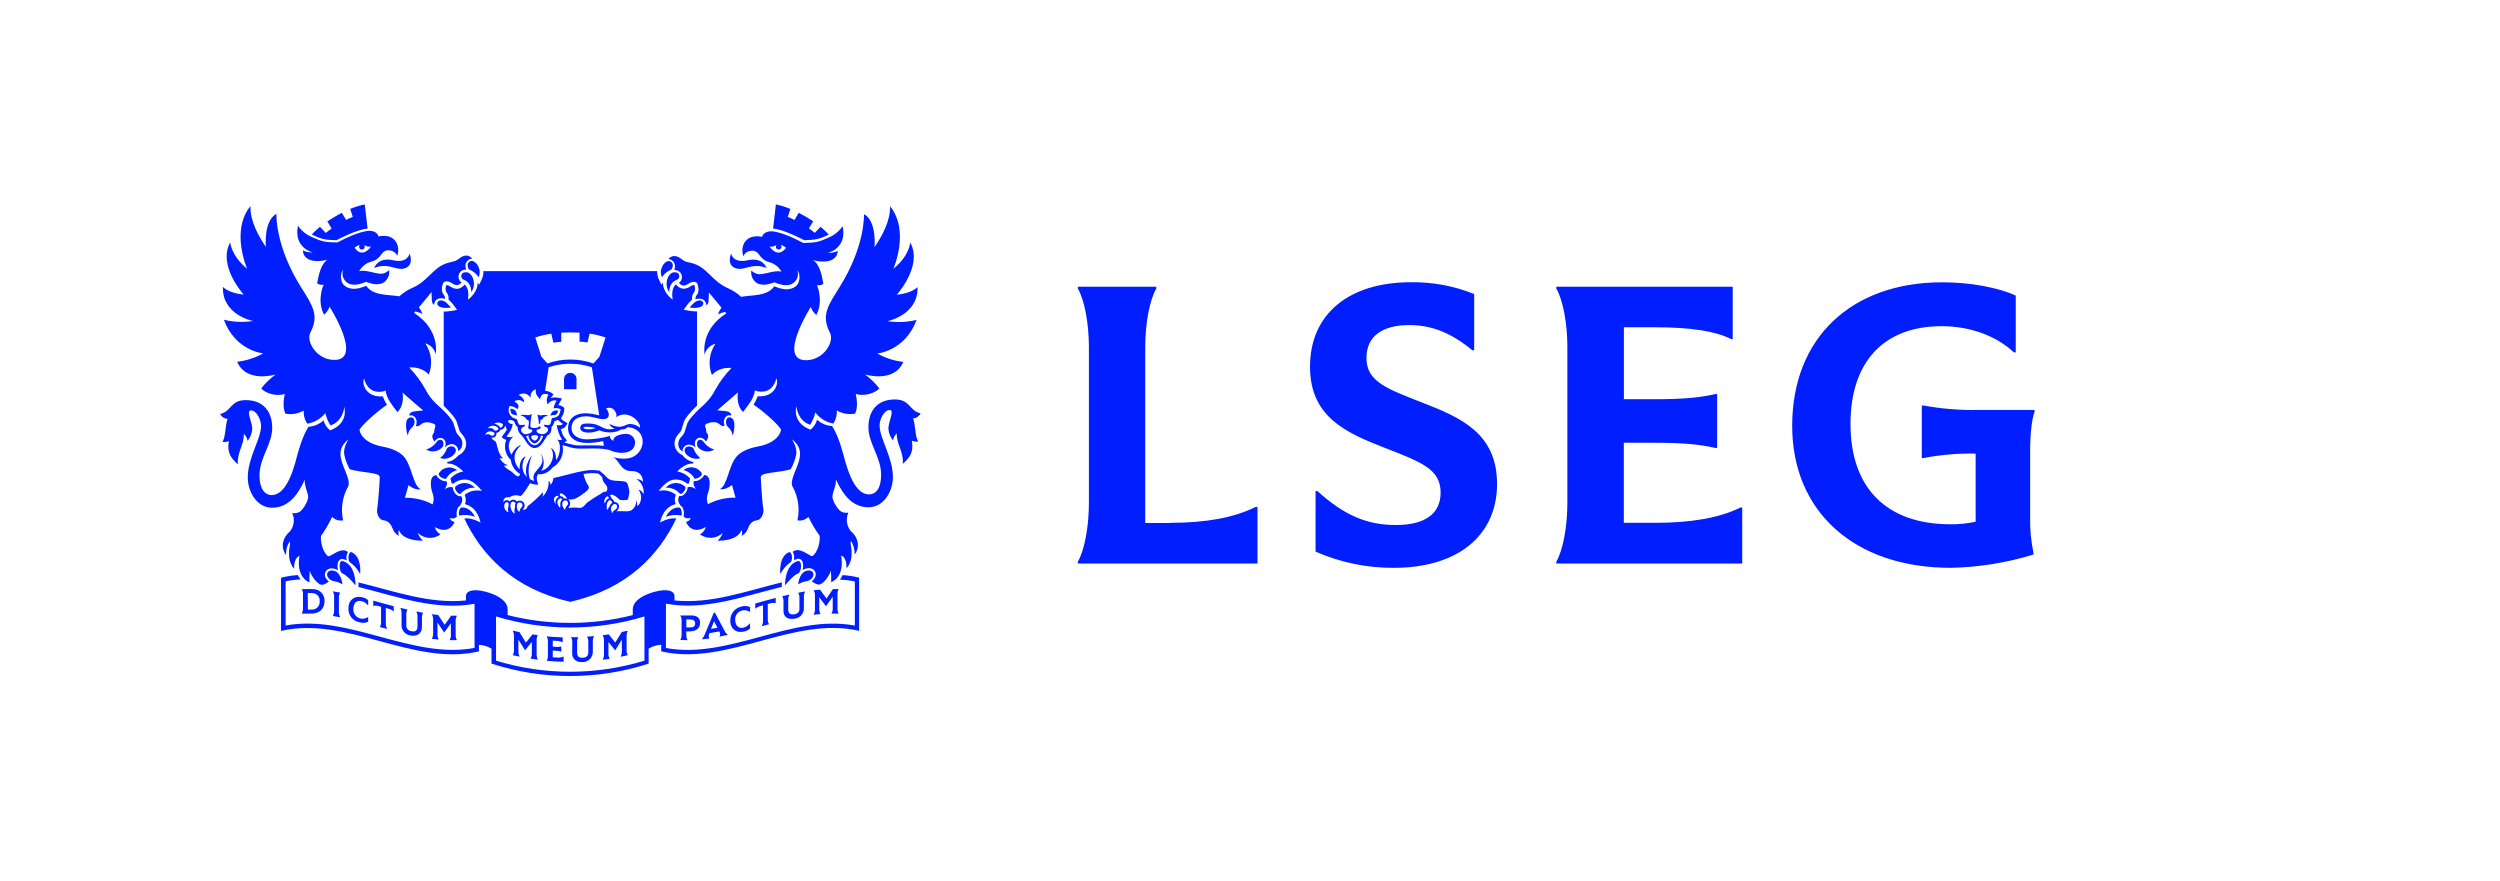 <svg xmlns="http://www.w3.org/2000/svg" width="159" height="56" viewBox="0 0 159 56" fill="none"><g clip-path="url(#clip0_1694_6)"><path d="M129.117 28.7V32.853C129.098 33.625 129.169 34.396 129.327 35.152V35.269C127.623 35.792 125.854 36.077 124.072 36.114C117.949 36.114 113.983 32.552 113.983 27.081C113.983 21.496 117.737 17.954 123.532 17.954C125.292 17.954 127.076 18.282 128.202 18.798V22.412H128.084C126.959 21.356 125.292 20.745 123.486 20.745C119.826 20.745 117.691 22.998 117.691 26.964C117.691 31.059 120.006 33.344 124.049 33.344C124.587 33.35 125.125 33.295 125.651 33.181V28.849C124.542 28.826 123.432 28.92 122.343 29.131H122.225V25.79H122.343C123.495 26.003 124.665 26.098 125.837 26.071H129.398V26.189C129.22 26.659 129.117 27.621 129.117 28.7ZM105.27 33.252H103.275V28.16H105.27C107.147 28.16 108.155 28.278 109.093 28.488H109.211V25.063H109.097C108.158 25.273 107.15 25.391 105.273 25.391H103.279V20.816H105.32C107.478 20.816 109.097 21.051 110.106 21.568H110.201V18.236H98.982V18.353C99.404 19.08 99.685 20.558 99.685 22.082V31.984C99.685 33.51 99.404 34.988 98.982 35.724V35.841H110.806V32.279H110.689C109.351 32.945 107.522 33.252 105.27 33.252ZM90.451 25.603C88.175 24.713 86.907 24.266 86.907 22.764C86.907 21.402 87.894 20.675 89.629 20.675C91.084 20.675 92.328 21.192 93.641 22.278H93.758V18.699C92.483 18.188 91.12 17.933 89.746 17.949C85.759 17.949 83.317 19.99 83.317 23.322C83.317 26.513 85.593 27.521 88.081 28.486C90.357 29.377 91.623 29.824 91.623 31.325C91.623 32.687 90.615 33.391 88.784 33.391C86.907 33.391 85.476 32.757 83.787 31.232H83.67V35.082C85.237 35.771 86.932 36.123 88.644 36.115C92.702 36.115 95.213 34.074 95.213 30.773C95.206 27.573 92.937 26.565 90.451 25.603ZM74.44 33.261H72.837V22.082C72.837 20.558 73.118 19.08 73.54 18.353V18.236H68.551V18.353C68.973 19.08 69.254 20.558 69.254 22.082V31.984C69.254 33.51 68.973 34.988 68.551 35.724V35.841H79.977V32.242H79.859C78.498 32.922 76.686 33.252 74.44 33.252V33.261ZM19.2 39V39.025H19.763C20.286 39.041 20.642 38.742 20.642 38.227C20.648 38.127 20.632 38.027 20.596 37.934C20.56 37.84 20.506 37.755 20.435 37.684C20.365 37.612 20.281 37.556 20.188 37.519C20.094 37.482 19.995 37.465 19.895 37.469C19.663 37.469 19.432 37.456 19.2 37.469V37.494C19.253 37.586 19.277 37.691 19.27 37.796V38.687C19.276 38.796 19.252 38.904 19.2 39ZM19.574 37.713C19.675 37.713 19.777 37.713 19.878 37.722C19.943 37.724 20.006 37.739 20.064 37.766C20.122 37.794 20.174 37.833 20.216 37.881C20.258 37.929 20.29 37.986 20.31 38.047C20.33 38.108 20.337 38.172 20.331 38.236C20.337 38.308 20.328 38.38 20.304 38.448C20.279 38.516 20.24 38.578 20.189 38.629C20.138 38.68 20.076 38.719 20.009 38.743C19.941 38.768 19.868 38.777 19.797 38.77H19.583L19.574 37.713ZM21.624 37.713V37.688C21.476 37.659 21.328 37.633 21.18 37.609V37.634C21.231 37.732 21.255 37.841 21.25 37.951V38.842C21.257 38.944 21.233 39.047 21.18 39.136V39.178C21.328 39.202 21.476 39.228 21.624 39.257V39.232C21.574 39.133 21.55 39.023 21.554 38.913V38.014C21.547 37.909 21.571 37.805 21.624 37.715V37.713ZM23.027 38.238C23.174 38.283 23.303 38.374 23.396 38.496H23.417V38.176C23.324 38.09 23.211 38.029 23.088 37.998C22.568 37.848 22.16 38.158 22.16 38.681C22.147 38.886 22.209 39.089 22.333 39.252C22.457 39.416 22.636 39.529 22.837 39.572C23.027 39.635 23.233 39.626 23.417 39.545V39.251H23.398C23.323 39.299 23.24 39.331 23.153 39.344C23.066 39.358 22.977 39.353 22.892 39.33C22.765 39.291 22.655 39.212 22.579 39.103C22.503 38.995 22.466 38.864 22.473 38.731C22.473 38.341 22.699 38.145 23.027 38.24V38.238ZM24.667 38.703C24.799 38.732 24.921 38.793 25.023 38.881H25.041V38.559C24.608 38.446 24.174 38.325 23.739 38.202V38.525L23.761 38.537C23.879 38.507 24.003 38.515 24.117 38.559L24.235 38.591V39.568C24.242 39.669 24.218 39.769 24.165 39.855V39.88L24.608 39.999V39.974C24.56 39.873 24.536 39.762 24.539 39.65V38.673L24.667 38.703ZM25.914 38.792V38.767C25.765 38.734 25.618 38.698 25.47 38.66V38.685C25.52 38.785 25.544 38.896 25.54 39.007V39.734C25.529 39.893 25.578 40.05 25.677 40.174C25.776 40.299 25.917 40.383 26.074 40.409C26.526 40.51 26.836 40.284 26.836 39.875V39.287C26.83 39.185 26.854 39.083 26.906 38.995V38.97C26.766 38.945 26.625 38.918 26.484 38.89V38.915C26.533 39.014 26.557 39.123 26.553 39.233V39.852C26.553 40.101 26.416 40.208 26.14 40.14C26.049 40.126 25.967 40.077 25.912 40.004C25.856 39.931 25.831 39.84 25.841 39.748V39.079C25.835 38.979 25.859 38.88 25.91 38.794L25.914 38.792ZM27.47 40.603V40.626C27.611 40.645 27.752 40.661 27.892 40.674V40.649C27.842 40.553 27.819 40.446 27.823 40.338V39.593C27.962 39.803 28.101 40.01 28.24 40.215C28.241 40.217 28.242 40.218 28.244 40.219C28.246 40.22 28.248 40.221 28.25 40.221C28.252 40.221 28.255 40.22 28.256 40.219C28.258 40.218 28.26 40.217 28.261 40.215C28.4 40.028 28.537 39.837 28.676 39.643V40.384C28.682 40.49 28.658 40.597 28.606 40.69V40.713H29.05V40.69C29 40.597 28.976 40.492 28.98 40.386V39.486C28.976 39.379 29 39.273 29.05 39.178V39.155C28.929 39.155 28.808 39.155 28.694 39.155C28.557 39.353 28.419 39.545 28.28 39.736C28.143 39.532 28.006 39.323 27.869 39.111C27.737 39.098 27.607 39.084 27.477 39.066V39.091C27.527 39.189 27.551 39.297 27.547 39.406V40.297C27.552 40.404 27.526 40.511 27.47 40.603ZM43.918 40.152C44.306 40.14 44.524 39.932 44.524 39.609C44.524 39.287 44.31 39.13 43.92 39.143C43.706 39.143 43.492 39.143 43.277 39.143V39.168C43.329 39.263 43.353 39.37 43.348 39.477V40.377C43.354 40.483 43.329 40.587 43.277 40.68V40.703C43.424 40.71 43.572 40.713 43.72 40.713V40.688C43.67 40.595 43.646 40.489 43.651 40.382V40.163L43.918 40.152ZM43.651 39.399H43.909C44.102 39.399 44.212 39.485 44.212 39.652C44.212 39.819 44.116 39.898 43.932 39.903C43.838 39.903 43.745 39.903 43.651 39.903V39.399ZM45.765 40.489C45.934 40.457 46.101 40.421 46.271 40.384V40.359C46.179 40.279 46.106 40.18 46.055 40.069C45.861 39.704 45.667 39.337 45.473 38.965L45.393 38.979C45.215 39.413 45.036 39.843 44.858 40.27C44.81 40.402 44.741 40.526 44.655 40.637V40.662C44.807 40.646 44.958 40.628 45.109 40.607V40.583C45.086 40.533 45.075 40.479 45.077 40.424C45.078 40.369 45.093 40.315 45.118 40.266C45.328 40.236 45.539 40.2 45.751 40.161C45.777 40.208 45.793 40.261 45.796 40.315C45.8 40.369 45.791 40.423 45.77 40.473L45.765 40.489ZM45.218 39.998L45.416 39.508L45.63 39.928L45.218 39.998ZM47.177 38.833C47.262 38.809 47.351 38.804 47.438 38.817C47.525 38.83 47.609 38.862 47.683 38.909H47.704V38.608C47.521 38.528 47.315 38.519 47.125 38.584C46.925 38.633 46.747 38.75 46.623 38.915C46.5 39.08 46.437 39.284 46.447 39.49C46.447 40.008 46.849 40.304 47.375 40.151C47.498 40.119 47.611 40.058 47.704 39.973V39.652H47.681C47.589 39.774 47.46 39.865 47.314 39.91C46.988 40.005 46.758 39.798 46.758 39.419C46.75 39.287 46.787 39.157 46.864 39.05C46.941 38.943 47.053 38.866 47.181 38.833H47.177ZM48.958 38.38C49.072 38.338 49.196 38.331 49.314 38.361L49.334 38.35V38.028C48.901 38.14 48.466 38.259 48.034 38.384V38.706H48.053C48.156 38.619 48.278 38.558 48.409 38.528L48.529 38.496V39.474C48.532 39.586 48.508 39.697 48.459 39.798V39.823L48.903 39.702V39.679C48.849 39.593 48.824 39.492 48.831 39.39V38.413L48.958 38.38ZM50.571 39.34C50.732 39.317 50.879 39.233 50.981 39.107C51.084 38.981 51.136 38.821 51.127 38.658V37.96C51.123 37.85 51.147 37.741 51.196 37.643V37.618C51.056 37.642 50.915 37.666 50.774 37.695V37.72C50.826 37.808 50.85 37.91 50.844 38.012V38.696C50.849 38.739 50.846 38.782 50.834 38.824C50.823 38.866 50.803 38.905 50.776 38.94C50.749 38.974 50.716 39.002 50.678 39.023C50.64 39.044 50.598 39.058 50.555 39.063C50.279 39.121 50.131 39.022 50.131 38.77V38.163C50.128 38.052 50.152 37.941 50.201 37.841V37.816L49.757 37.921V37.946C49.811 38.032 49.836 38.133 49.829 38.234V38.851C49.827 39.246 50.124 39.435 50.569 39.34H50.571ZM51.754 39.072V39.096C51.894 39.079 52.035 39.064 52.176 39.054V39.029C52.125 38.938 52.101 38.834 52.106 38.73V37.985C52.245 38.163 52.384 38.356 52.523 38.544H52.544C52.683 38.345 52.822 38.145 52.961 37.951V38.692C52.966 38.799 52.942 38.905 52.89 38.998V39.023H53.333V39C53.283 38.906 53.259 38.799 53.264 38.692V37.793C53.259 37.687 53.283 37.583 53.333 37.49V37.465C53.212 37.465 53.091 37.465 52.977 37.465C52.84 37.661 52.703 37.862 52.566 38.065C52.429 37.875 52.29 37.686 52.153 37.499C52.023 37.51 51.891 37.524 51.761 37.54V37.565C51.812 37.655 51.836 37.758 51.83 37.862V38.753C51.833 38.864 51.807 38.974 51.754 39.072ZM33.449 40.872C33.312 40.651 33.175 40.427 33.037 40.2C32.897 40.172 32.758 40.142 32.619 40.11V40.135C32.668 40.234 32.691 40.344 32.688 40.455V41.355C32.695 41.456 32.671 41.557 32.619 41.645V41.672C32.758 41.704 32.898 41.734 33.039 41.762V41.737C32.99 41.639 32.966 41.529 32.969 41.419V40.674C33.108 40.901 33.247 41.124 33.386 41.344H33.406L33.824 40.827V41.568C33.831 41.672 33.806 41.775 33.753 41.864V41.889C33.901 41.912 34.05 41.933 34.198 41.953V41.928C34.149 41.83 34.125 41.722 34.129 41.613V40.713C34.123 40.61 34.147 40.507 34.198 40.416V40.393C34.086 40.379 33.974 40.363 33.864 40.345C33.725 40.525 33.589 40.699 33.449 40.872ZM35.381 41.816L35.155 41.801V41.376L35.356 41.388C35.464 41.389 35.572 41.405 35.676 41.436H35.7V41.123H35.676C35.571 41.145 35.463 41.151 35.356 41.141L35.155 41.127V40.745L35.381 40.76C35.513 40.758 35.645 40.786 35.765 40.842H35.787V40.535C35.45 40.526 35.114 40.505 34.777 40.475V40.498C34.828 40.594 34.853 40.702 34.848 40.811V41.702C34.854 41.806 34.83 41.91 34.777 42.001V42.028C35.133 42.06 35.489 42.081 35.846 42.09V41.762H35.822C35.683 41.821 35.53 41.839 35.381 41.816ZM36.389 41.549C36.389 41.905 36.636 42.129 37.042 42.11C37.129 42.112 37.215 42.097 37.296 42.065C37.377 42.033 37.45 41.986 37.512 41.925C37.573 41.864 37.622 41.791 37.655 41.711C37.688 41.63 37.704 41.544 37.703 41.458V40.794C37.699 40.685 37.722 40.578 37.772 40.482V40.457C37.63 40.471 37.487 40.482 37.345 40.491V40.516C37.397 40.607 37.422 40.712 37.416 40.817V41.493C37.416 41.709 37.299 41.821 37.06 41.834C36.821 41.846 36.704 41.734 36.704 41.517V40.858C36.699 40.75 36.723 40.644 36.775 40.55V40.525C36.626 40.525 36.476 40.525 36.326 40.525V40.55C36.379 40.643 36.403 40.749 36.398 40.856L36.389 41.549ZM38.766 41.869C38.714 41.78 38.69 41.677 38.697 41.574V40.831L39.113 41.349H39.135C39.274 41.128 39.411 40.906 39.55 40.683V41.424C39.553 41.535 39.529 41.645 39.48 41.745V41.769C39.628 41.739 39.774 41.707 39.922 41.673V41.648C39.87 41.561 39.846 41.46 39.852 41.358V40.459C39.849 40.348 39.873 40.238 39.922 40.138V40.113L39.543 40.197L39.129 40.868L38.716 40.345C38.592 40.364 38.467 40.382 38.34 40.398V40.425C38.393 40.515 38.417 40.618 38.412 40.722V41.622C38.416 41.731 38.392 41.84 38.34 41.937V41.962C38.483 41.942 38.624 41.923 38.766 41.899V41.869ZM53.422 36.863C53.74 36.876 54.056 36.914 54.368 36.977V39.787C50.363 39.038 46.354 41.958 42.353 41.212V38.393C44.816 38.852 47.261 37.93 49.724 37.325C49.718 37.228 49.718 37.132 49.724 37.036C47.45 37.599 45.174 38.43 42.899 38.188V37.921C42.899 37.622 42.531 37.387 41.589 37.65C40.889 37.844 40.244 38.218 40.244 38.763V39.12C37.633 39.782 34.898 39.782 32.287 39.12V38.763C32.287 38.218 31.645 37.844 30.945 37.65C30.003 37.389 29.634 37.622 29.634 37.921V38.188C27.356 38.429 25.068 37.597 22.794 37.041C22.802 37.137 22.802 37.234 22.794 37.33C25.257 37.939 27.718 38.86 30.181 38.398V41.209C26.176 41.956 22.167 39.036 18.165 39.784V36.97C18.48 36.905 18.799 36.866 19.12 36.852C19.052 36.766 18.992 36.673 18.942 36.575C18.581 36.599 18.224 36.655 17.873 36.742V40.126C22.067 39.153 26.263 42.402 30.459 41.429V41.009C30.741 41.026 31.016 41.11 31.26 41.255V42.206C34.507 43.26 38.005 43.26 41.252 42.206V41.251C41.496 41.106 41.77 41.021 42.053 41.004V41.426C46.249 42.398 50.443 39.15 54.639 40.122V36.739C54.294 36.653 53.942 36.598 53.588 36.575C53.542 36.676 53.487 36.773 53.422 36.863ZM40.987 42.019C37.911 42.958 34.624 42.958 31.548 42.019V39.205C34.624 40.144 37.911 40.144 40.987 39.205V42.019ZM52.712 14.921C52.548 14.745 52.374 14.579 52.188 14.425L51.82 14.809C51.701 14.708 51.577 14.614 51.447 14.526L51.718 14.072C51.422 13.878 51.115 13.698 50.801 13.534L50.53 13.988C50.392 13.917 50.25 13.852 50.105 13.796L50.267 13.289C49.969 13.164 49.661 13.068 49.346 13L49.168 14.539C49.839 14.592 50.984 15.189 51.147 15.276C51.811 15.258 52.058 15.237 52.712 14.921ZM44.107 28.518C44.053 28.459 43.983 28.418 43.905 28.401C43.827 28.384 43.746 28.391 43.672 28.422C43.233 28.72 43.98 29.355 44.545 29.134C44.339 28.979 44.186 28.764 44.107 28.518ZM43.236 31.391C43.337 31.496 43.548 31.238 43.592 31.079C43.628 30.951 43.489 30.881 43.489 30.881C43.338 30.778 43.161 30.721 42.978 30.718C42.855 30.722 42.734 30.751 42.623 30.803C42.511 30.855 42.412 30.929 42.33 31.02C42.499 31.007 42.669 31.034 42.827 31.098C42.984 31.163 43.124 31.263 43.236 31.391ZM43.297 32.78C43.343 32.796 43.362 32.78 43.362 32.757C43.375 32.598 43.336 32.285 43.184 32.276C42.812 32.254 42.492 32.555 42.349 32.869C42.65 32.75 42.979 32.719 43.297 32.78ZM44.614 30.231C44.687 30.139 44.577 30.021 44.577 30.021C44.505 29.93 44.413 29.855 44.309 29.802C44.205 29.75 44.09 29.721 43.973 29.717C43.79 29.721 43.613 29.783 43.468 29.895C43.614 29.933 43.75 30 43.87 30.092C43.99 30.184 44.09 30.298 44.166 30.429C44.178 30.456 44.223 30.45 44.251 30.443C44.393 30.416 44.521 30.341 44.614 30.231ZM49.93 37.232C50.123 36.979 50.529 36.539 50.757 36.473C50.984 36.407 51.047 35.583 50.724 35.69C49.879 35.948 49.93 37.232 49.93 37.232ZM50.765 37.164C50.937 37.055 51.131 36.985 51.334 36.959C51.914 36.803 51.85 36.133 51.261 36.313C50.949 36.407 50.79 36.84 50.765 37.164ZM50.27 35.764C50.434 35.69 50.402 35.015 50.153 35.132C49.497 35.44 49.629 36.511 49.629 36.511C49.782 36.215 50.002 35.96 50.27 35.764ZM46.297 27.158C46.703 27.501 46.523 27.9 46.636 27.598C46.646 27.567 46.833 26.814 46.566 26.613C46.233 26.356 46.023 26.867 46.297 27.158ZM44.388 28.44C44.516 28.584 44.69 28.678 44.879 28.706C45.069 28.734 45.263 28.694 45.426 28.593C45.161 28.514 44.929 28.35 44.767 28.125C44.663 27.963 44.515 27.947 44.424 28.002C44.274 28.093 44.337 28.394 44.388 28.44ZM47.555 16.551C46.593 16.768 46.5 16.125 46.5 16.125C46.5 16.125 46.144 16.925 46.889 17.087C47.382 17.196 47.868 16.694 48.755 17.044C48.755 17.044 48.52 16.334 47.555 16.551ZM44.23 28.456C44.229 28.447 44.229 28.438 44.23 28.429C44.036 27.866 44.621 27.617 44.894 28.073C44.986 27.977 45.04 27.85 45.044 27.717C45.025 27.629 44.982 27.549 44.921 27.484C44.921 27.156 44.767 27.127 44.898 26.965L45.129 26.883C45.207 26.86 45.535 26.796 45.727 26.955C45.884 27.086 45.984 27.143 46.084 27.069C45.929 26.712 46.174 26.321 46.502 26.426C46.513 26.346 46.484 26.21 46.196 26.155C46.196 26.155 45.692 26.096 45.617 26.098C45.617 26.098 46.748 25.124 46.937 24.953C46.937 24.953 46.778 25.74 47.257 26.2C47.257 26.2 47.777 25.566 47.909 25.22C48.041 24.875 47.998 24.816 47.998 24.816C48.087 24.903 49.099 25.188 49.378 24.066C49.54 24.369 49.293 25.281 48.19 25.201C48.122 25.387 48.034 25.566 47.928 25.735C48.664 26.235 49.595 27.095 49.672 27.337C49.672 27.337 49.599 28.157 48.158 28.406C47.848 28.463 47.22 28.629 46.871 29.008C46.337 29.583 46.271 30.901 45.779 31.106C45.793 31.106 46.112 31.195 46.556 30.848L46.782 31.651C46.169 31.637 45.563 31.781 45.022 32.069C44.94 31.856 44.936 31.621 45.01 31.405C45.149 31.083 45.28 30.208 44.776 30.212C44.737 30.39 44.344 30.659 44.144 30.589C44.121 30.621 44.03 30.784 44.262 31.108C44.262 31.108 43.975 30.894 43.727 30.995C43.761 31.213 43.464 31.615 43.233 31.544C43.228 31.541 43.223 31.539 43.218 31.539C43.213 31.539 43.208 31.541 43.204 31.544C43.204 31.544 43.006 31.804 43.288 32.164C43.359 32.201 43.413 32.265 43.439 32.342C43.5 32.495 43.514 32.663 43.478 32.824C43.478 32.878 43.633 33.029 43.932 32.937C43.912 33.004 43.873 33.064 43.819 33.109C43.765 33.154 43.699 33.182 43.63 33.189C43.63 33.189 43.929 34.067 44.889 33.519C44.862 33.617 44.816 33.71 44.752 33.79C44.689 33.87 44.61 33.937 44.52 33.985C44.733 34.145 44.997 34.223 45.263 34.205C45.529 34.187 45.78 34.074 45.97 33.888C45.902 34.078 45.789 34.249 45.64 34.386C45.64 34.386 46.904 34.447 47.163 33.706C47.211 33.828 47.211 33.963 47.163 34.085C47.351 33.989 47.495 33.824 47.563 33.624C47.697 33.268 47.888 33.113 48.149 33.09C48.411 33.066 48.596 32.643 48.552 32.406C48.495 32.11 48.39 30.671 48.386 30.351C48.383 30.03 49.371 30.096 50.285 29.849C50.454 29.554 50.574 29.234 50.641 28.901C50.714 28.44 50.363 27.934 50.363 27.934C51.163 28.554 50.883 29.223 50.561 29.998C50.441 30.288 50.285 30.71 50.397 30.93C50.766 31.587 50.881 32.357 50.719 33.093C50.844 33.117 50.974 33.109 51.096 33.07C51.217 33.031 51.327 32.963 51.415 32.871C51.617 33.292 51.855 33.694 52.128 34.073C52.194 34.714 51.791 35.458 51.583 35.357C51.31 35.223 50.78 34.785 50.418 35.095C50.508 35.258 50.535 35.448 50.495 35.629C50.582 35.579 50.678 35.547 50.778 35.535C51.086 35.535 51.125 35.957 51.045 36.261C51.165 36.179 51.307 36.135 51.453 36.135C51.875 36.135 52.072 36.639 51.631 36.961C51.743 37.065 51.879 37.139 52.026 37.178C52.356 37.228 52.787 36.543 52.844 36.288C52.867 36.534 52.873 36.781 52.863 37.027C52.863 37.027 53.743 36.74 53.497 35.334C53.497 35.334 53.853 35.392 53.841 36.151C54.05 35.897 54.164 35.577 54.161 35.248C54.179 34.762 54.053 34.664 54.122 34.4C54.287 34.661 54.368 34.966 54.356 35.275C54.437 35.166 54.497 35.042 54.53 34.91C54.563 34.778 54.57 34.64 54.55 34.505C54.498 34.224 54.347 33.971 54.124 33.793C53.986 33.631 53.898 33.433 53.868 33.222C53.839 33.012 53.87 32.797 53.958 32.603C53.798 32.635 53.631 32.608 53.488 32.529C53.298 32.425 52.915 31.832 52.943 31.551C52.972 31.27 53.207 30.816 53.161 30.483C53.656 31.583 54.283 32.263 55.239 32.263C56.231 32.263 56.788 31.22 56.788 30.345C56.788 29.072 55.942 27.9 55.942 27.054C55.942 26.664 56.229 26.075 56.58 26.075C56.931 26.075 56.462 26.866 56.507 27.322C56.538 27.575 56.638 27.815 56.795 28.016C56.822 27.842 56.907 27.682 57.036 27.562C57.014 28.292 57.484 28.709 57.417 29.505C57.844 29.11 58.129 28.793 57.992 28.029C58.123 28.082 58.266 28.099 58.405 28.077C58.195 27.829 58.227 26.973 58.069 26.614C58.17 26.607 58.268 26.573 58.352 26.515C58.436 26.457 58.503 26.378 58.546 26.285C57.816 26.136 57.912 25.405 56.913 25.405C55.802 25.405 55.233 26.118 55.233 27.17C55.233 28.223 56.04 29.074 56.04 30.198C56.04 31.088 55.684 31.444 55.273 31.444C54.724 31.444 54.204 30.897 53.772 29.403C53.584 28.691 53.342 27.747 52.924 27.101C52.568 27.076 52.23 26.933 51.966 26.693C51.9 26.943 51.754 27.165 51.551 27.325C51.551 27.325 50.402 26.997 50.648 25.824C50.648 25.824 50.705 26.75 51.526 27.013C51.68 26.773 51.791 26.508 51.855 26.23C52.133 26.604 52.542 26.858 53 26.94C53.162 26.694 53.24 26.401 53.223 26.107C53.574 26.311 53.986 26.381 54.384 26.305C54.384 26.305 54.626 25.888 54.425 25.058C54.981 25.226 55.672 24.999 55.925 24.702C55.662 24.362 55.352 24.062 55.004 23.811C55.004 23.811 56.854 24.397 57.452 23.017C56.869 22.951 56.304 22.769 55.791 22.483C55.791 22.483 57.559 22.332 58.295 20.346C57.688 20.494 57.058 20.521 56.441 20.426C56.441 20.426 58.419 20.031 58.355 18.255C58.355 18.255 58.053 18.636 57.032 18.748C57.032 18.748 58.71 16.907 57.894 15.427C57.894 15.427 57.828 16.289 56.817 17.098C56.817 17.098 57.885 14.699 56.607 13.114C56.639 14.07 56.072 15.048 55.62 15.721C55.62 15.721 55.773 14.054 54.949 13.62C54.949 13.62 55.052 15.632 53.38 18.289C52.644 19.459 52.219 20.07 52.788 21.169C53.082 21.733 52.393 22.898 51.284 22.91C49.403 22.93 51.565 19.527 51.565 19.527C51.636 19.725 51.76 19.9 51.921 20.034C52.116 19.65 52.186 19.214 52.119 18.788C52.1 18.563 52.045 18.343 51.957 18.136C52.099 18.164 52.246 18.135 52.366 18.056C52.366 18.056 52.261 17.283 52.026 16.9C51.955 16.756 51.847 16.633 51.713 16.544C51.891 16.597 52.762 16.807 53.152 16.332C53.234 16.223 53.277 16.089 53.275 15.953C53.275 15.953 53.109 16.088 52.646 16.086C52.646 16.086 53.893 15.805 53.592 14.386C53.37 14.707 53.061 14.959 52.701 15.11C52.042 15.408 51.857 15.434 51.086 15.454C50.758 15.276 49.706 14.733 49.05 14.71C49.004 14.71 48.575 14.71 48.461 15.066C48.461 15.066 47.697 14.856 47.346 15.433C47.272 15.565 47.227 15.712 47.217 15.864C47.206 16.015 47.23 16.168 47.286 16.309C47.33 16.008 47.928 15.757 48.228 16.131C48.689 16.802 48.94 16.556 49.346 16.872C49.492 16.981 49.614 17.121 49.702 17.281C49.289 17.135 48.486 17.536 48.149 17.418C48.011 17.38 47.884 17.305 47.782 17.203C47.758 17.369 47.785 17.538 47.86 17.689C47.935 17.838 48.055 17.962 48.203 18.042C48.454 18.132 48.73 18.132 48.981 18.042C49.091 18.002 49.212 17.976 49.255 17.956C49.777 18.182 50.324 18.262 50.632 17.817C50.694 17.726 50.733 17.621 50.745 17.511C50.758 17.401 50.743 17.29 50.703 17.187C50.703 17.187 50.952 17.438 50.799 17.938C50.707 18.241 50.286 18.499 49.706 18.362C49.548 18.322 49.393 18.271 49.243 18.209C48.778 18.852 47.925 18.743 47.134 18.877C46.906 18.667 46.647 18.494 46.367 18.362C45.227 17.885 45.006 16.968 43.947 16.72C43.549 16.628 43.537 16.619 43.412 16.524C43.175 16.346 42.919 16.186 42.647 16.355C42.593 16.383 42.547 16.424 42.513 16.474C42.581 16.481 42.648 16.503 42.706 16.538C42.766 16.573 42.816 16.621 42.854 16.678C42.892 16.735 42.917 16.8 42.927 16.868C42.937 16.936 42.932 17.005 42.912 17.071C42.899 17.116 42.889 17.178 42.889 17.178C42.987 17.17 43.085 17.194 43.168 17.248C43.251 17.301 43.314 17.38 43.347 17.473C43.38 17.566 43.382 17.667 43.351 17.761C43.321 17.855 43.26 17.936 43.179 17.992C43.239 18.069 43.322 18.126 43.416 18.154C43.679 18.227 43.883 17.855 44.212 17.933C44.241 17.94 44.268 17.952 44.291 17.97C44.315 17.988 44.335 18.01 44.349 18.036C44.365 18.075 44.527 18.478 44.33 18.748C44.294 18.785 44.267 18.829 44.25 18.878C44.233 18.926 44.228 18.977 44.233 19.028C44.678 18.914 44.899 19.11 44.926 19.409C45.017 19.381 45.061 19.231 45.065 19.146C45.069 19.06 45.086 18.701 45.086 18.601C45.184 18.72 45.558 19.176 45.886 19.568C45.792 19.701 45.714 19.843 45.653 19.993C45.8 19.924 45.954 19.871 46.112 19.835L46.194 19.931C44.508 21 44.814 22.551 44.814 22.551C44.855 22.384 44.941 22.233 45.063 22.112C45.184 21.991 45.337 21.905 45.503 21.865C45.305 22.153 45.181 22.485 45.142 22.831C45.103 23.178 45.15 23.53 45.279 23.854C45.279 23.854 45.654 23.334 46.525 23.402C46.117 23.817 45.768 24.287 45.489 24.798C45.133 25.51 44.511 25.963 44.399 26.08C44.287 26.198 43.806 26.654 43.708 26.949C43.508 27.549 43.558 27.532 43.352 27.767C43.252 27.855 43.182 27.972 43.154 28.102C43.125 28.232 43.139 28.368 43.193 28.49C43.244 28.584 43.319 28.664 43.41 28.72C43.404 28.651 43.415 28.581 43.443 28.518C43.471 28.455 43.515 28.4 43.57 28.358C43.625 28.316 43.69 28.289 43.758 28.28C43.827 28.27 43.896 28.278 43.961 28.303C44.064 28.324 44.158 28.378 44.23 28.456ZM49.991 15.76C49.456 16.487 48.949 15.685 48.949 15.685V15.677C49.181 15.728 49.188 15.652 49.375 15.595C49.356 15.623 49.346 15.655 49.345 15.688C49.344 15.722 49.352 15.755 49.369 15.783C49.386 15.812 49.41 15.836 49.44 15.851C49.47 15.867 49.503 15.874 49.536 15.871C49.57 15.868 49.602 15.857 49.628 15.837C49.655 15.817 49.676 15.79 49.688 15.759C49.701 15.728 49.704 15.694 49.698 15.661C49.692 15.628 49.677 15.598 49.654 15.573C49.779 15.609 49.894 15.673 49.991 15.76ZM42.102 17.63C42.241 17.415 42.443 17.249 42.68 17.153C42.75 17.101 42.759 17.055 42.78 16.959C42.793 16.919 42.796 16.877 42.79 16.835C42.783 16.794 42.768 16.754 42.744 16.72C42.72 16.686 42.688 16.657 42.652 16.637C42.615 16.616 42.574 16.605 42.533 16.603C42.242 16.596 41.876 17.16 42.102 17.63ZM44.479 19.108C44.214 19.126 44.059 19.342 43.858 19.559C44.947 19.71 44.839 19.085 44.479 19.107V19.108ZM43.054 17.792C43.101 17.774 43.14 17.742 43.166 17.699C43.193 17.657 43.204 17.607 43.199 17.557C43.199 17.288 42.887 17.317 42.887 17.317C42.502 17.317 42.189 18.052 42.563 18.583C42.568 18.22 42.709 17.912 43.056 17.791L43.054 17.792ZM21.401 15.276C21.565 15.189 22.71 14.592 23.38 14.539L23.195 13C22.879 13.067 22.57 13.163 22.272 13.287L22.436 13.794C22.292 13.851 22.151 13.915 22.014 13.987L21.738 13.534C21.48 13.671 21.073 13.908 20.821 14.079L21.091 14.533C20.963 14.621 20.84 14.716 20.721 14.816L20.351 14.425C20.166 14.576 19.991 14.739 19.829 14.914C20.48 15.237 20.73 15.258 21.401 15.276ZM27.99 29.127C28.555 29.355 29.301 28.72 28.861 28.415C28.788 28.384 28.707 28.377 28.629 28.394C28.552 28.411 28.482 28.452 28.428 28.511C28.351 28.756 28.2 28.971 27.996 29.127H27.99ZM30.206 31.02C30.124 30.929 30.024 30.855 29.913 30.802C29.801 30.75 29.68 30.721 29.557 30.718C29.375 30.721 29.198 30.778 29.048 30.881C29.048 30.881 28.909 30.951 28.945 31.079C28.989 31.238 29.2 31.496 29.301 31.391C29.413 31.263 29.553 31.163 29.71 31.099C29.867 31.035 30.036 31.008 30.206 31.02ZM30.206 32.869C30.063 32.555 29.743 32.254 29.37 32.276C29.21 32.285 29.171 32.598 29.192 32.757C29.192 32.778 29.212 32.796 29.26 32.78C29.577 32.72 29.905 32.751 30.206 32.869ZM28.289 30.452C28.318 30.452 28.363 30.465 28.375 30.438C28.45 30.307 28.551 30.192 28.67 30.101C28.79 30.009 28.927 29.942 29.073 29.904C28.927 29.792 28.749 29.729 28.566 29.726C28.449 29.73 28.335 29.759 28.231 29.811C28.127 29.864 28.036 29.939 27.964 30.03C27.964 30.03 27.853 30.148 27.926 30.24C28.019 30.35 28.148 30.425 28.289 30.452ZM21.816 35.69C21.494 35.592 21.572 36.411 21.782 36.473C21.992 36.536 22.416 36.979 22.609 37.232C22.609 37.232 22.662 35.948 21.816 35.69ZM21.282 36.313C20.692 36.135 20.627 36.803 21.209 36.959C21.411 36.985 21.605 37.055 21.777 37.164C21.748 36.84 21.59 36.407 21.28 36.313H21.282ZM22.904 36.507C22.904 36.507 23.036 35.439 22.381 35.129C22.131 35.011 22.098 35.686 22.261 35.761C22.531 35.956 22.752 36.211 22.904 36.507ZM25.967 26.609C25.698 26.81 25.887 27.564 25.898 27.594C26.008 27.897 25.83 27.498 26.234 27.154C26.516 26.867 26.316 26.356 25.974 26.613L25.967 26.609ZM28.104 27.998C28.013 27.939 27.867 27.959 27.762 28.121C27.6 28.346 27.368 28.511 27.102 28.59C27.265 28.69 27.459 28.73 27.649 28.702C27.84 28.674 28.014 28.58 28.142 28.436C28.204 28.394 28.257 28.093 28.115 28.002L28.104 27.998ZM23.795 17.044C24.685 16.688 25.168 17.196 25.659 17.087C26.4 16.925 26.047 16.125 26.047 16.125C26.047 16.125 25.956 16.768 24.993 16.551C24.03 16.334 23.795 17.044 23.795 17.044ZM28.583 28.274C28.648 28.249 28.718 28.24 28.787 28.249C28.856 28.259 28.922 28.285 28.977 28.327C29.033 28.369 29.077 28.424 29.105 28.488C29.133 28.552 29.144 28.622 29.137 28.691C29.229 28.636 29.303 28.556 29.353 28.461C29.407 28.34 29.421 28.204 29.393 28.074C29.365 27.944 29.296 27.826 29.196 27.738C28.984 27.503 29.036 27.521 28.84 26.921C28.742 26.625 28.263 26.171 28.149 26.052C28.035 25.932 27.41 25.48 27.059 24.77C26.779 24.259 26.43 23.789 26.022 23.373C26.886 23.306 27.269 23.826 27.269 23.826C27.397 23.501 27.444 23.15 27.405 22.803C27.366 22.457 27.243 22.125 27.046 21.837C27.209 21.881 27.356 21.968 27.473 22.088C27.59 22.209 27.673 22.359 27.712 22.522C27.712 22.522 28.017 20.971 26.332 19.902L26.414 19.806C26.573 19.843 26.727 19.896 26.874 19.965C26.813 19.815 26.736 19.672 26.644 19.539C26.975 19.148 27.356 18.699 27.445 18.572C27.445 18.672 27.463 19.025 27.467 19.117C27.47 19.21 27.517 19.352 27.607 19.381C27.634 19.082 27.855 18.886 28.298 19C28.311 18.955 28.311 18.863 28.202 18.72C27.996 18.448 28.167 18.045 28.183 18.008C28.197 17.982 28.217 17.96 28.24 17.942C28.264 17.924 28.291 17.911 28.32 17.904C28.651 17.826 28.854 18.198 29.117 18.125C29.211 18.097 29.294 18.041 29.354 17.963C29.273 17.907 29.213 17.826 29.182 17.733C29.152 17.639 29.153 17.538 29.186 17.445C29.22 17.352 29.282 17.273 29.365 17.219C29.448 17.166 29.546 17.141 29.645 17.149C29.645 17.149 29.632 17.087 29.622 17.043C29.601 16.976 29.596 16.906 29.606 16.837C29.616 16.769 29.642 16.703 29.681 16.646C29.72 16.588 29.771 16.54 29.831 16.505C29.891 16.471 29.958 16.45 30.027 16.444C29.993 16.393 29.947 16.352 29.892 16.325C29.622 16.147 29.358 16.325 29.128 16.494C28.996 16.588 28.984 16.597 28.594 16.69C27.526 16.937 27.314 17.855 26.174 18.332C25.89 18.463 25.629 18.637 25.397 18.846C24.608 18.718 23.754 18.822 23.291 18.179C23.14 18.24 22.985 18.291 22.828 18.332C22.247 18.469 21.827 18.211 21.734 17.908C21.581 17.408 21.829 17.157 21.829 17.157C21.789 17.26 21.775 17.371 21.788 17.481C21.801 17.59 21.84 17.695 21.902 17.787C22.201 18.232 22.755 18.152 23.276 17.926C23.321 17.945 23.44 17.972 23.551 18.011C23.803 18.102 24.078 18.102 24.331 18.011C24.478 17.932 24.598 17.808 24.673 17.658C24.748 17.508 24.774 17.338 24.749 17.172C24.651 17.273 24.528 17.348 24.393 17.388C24.056 17.506 23.253 17.105 22.84 17.251C22.928 17.091 23.05 16.951 23.196 16.841C23.599 16.526 23.853 16.772 24.315 16.1C24.612 15.732 25.205 15.983 25.257 16.279C25.312 16.137 25.336 15.985 25.326 15.834C25.315 15.682 25.271 15.535 25.196 15.402C24.84 14.825 24.079 15.036 24.079 15.036C23.967 14.679 23.545 14.679 23.49 14.679C22.835 14.703 21.784 15.247 21.455 15.424C20.685 15.404 20.498 15.377 19.841 15.08C19.481 14.929 19.172 14.677 18.951 14.355C18.657 15.78 19.895 16.056 19.896 16.056C19.433 16.056 19.268 15.922 19.266 15.922C19.265 16.059 19.308 16.192 19.389 16.302C19.779 16.777 20.635 16.567 20.829 16.514C20.778 16.537 20.673 16.617 20.514 16.87C20.281 17.253 20.174 18.026 20.174 18.026C20.296 18.105 20.443 18.134 20.585 18.106C20.491 18.315 20.432 18.539 20.411 18.768C20.344 19.194 20.413 19.63 20.607 20.015C20.769 19.881 20.892 19.705 20.963 19.507C20.963 19.507 23.127 22.912 21.246 22.891C20.137 22.878 19.446 21.714 19.741 21.149C20.309 20.054 19.886 19.439 19.148 18.27C17.478 15.613 17.581 13.6 17.581 13.6C16.757 14.035 16.908 15.701 16.908 15.701C16.456 15.039 15.898 14.069 15.93 13.105C14.648 14.69 15.72 17.096 15.72 17.096C14.712 16.28 14.641 15.418 14.641 15.418C13.822 16.898 15.503 18.74 15.503 18.74C14.484 18.627 14.178 18.246 14.178 18.246C14.112 20.027 16.091 20.417 16.091 20.417C15.474 20.512 14.845 20.485 14.239 20.337C14.972 22.323 16.742 22.474 16.742 22.474C16.229 22.76 15.665 22.942 15.081 23.008C15.685 24.397 17.535 23.815 17.535 23.815C17.186 24.066 16.876 24.366 16.614 24.706C16.869 25.003 17.556 25.229 18.114 25.062C17.913 25.89 18.153 26.308 18.153 26.308C18.552 26.385 18.965 26.314 19.316 26.11C19.299 26.405 19.377 26.697 19.538 26.944C19.993 26.873 20.405 26.634 20.691 26.273C20.754 26.55 20.865 26.816 21.018 27.056C21.839 26.793 21.898 25.867 21.898 25.867C22.144 27.04 20.993 27.368 20.993 27.368C20.79 27.208 20.644 26.986 20.578 26.736C20.315 26.975 19.978 27.119 19.622 27.143C19.204 27.79 18.96 28.737 18.774 29.446C18.345 30.94 17.82 31.487 17.271 31.487C16.862 31.487 16.504 31.116 16.504 30.24C16.504 29.111 17.312 28.255 17.312 27.213C17.312 26.171 16.742 25.448 15.631 25.448C14.634 25.448 14.73 26.178 14 26.328C14.045 26.417 14.112 26.493 14.196 26.548C14.279 26.603 14.376 26.635 14.476 26.641C14.326 26.997 14.351 27.856 14.141 28.103C14.28 28.126 14.423 28.109 14.554 28.055C14.422 28.816 14.7 29.136 15.129 29.532C15.069 28.735 15.53 28.315 15.508 27.589C15.637 27.709 15.722 27.869 15.749 28.043C15.906 27.841 16.006 27.602 16.039 27.348C16.084 26.896 15.613 26.102 15.964 26.102C16.315 26.102 16.604 26.691 16.604 27.081C16.604 27.927 15.758 29.099 15.758 30.372C15.758 31.247 16.313 32.29 17.307 32.29C18.263 32.29 18.888 31.603 19.385 30.509C19.337 30.839 19.574 31.311 19.601 31.578C19.627 31.845 19.245 32.452 19.058 32.555C18.915 32.635 18.748 32.661 18.587 32.63C18.675 32.824 18.706 33.038 18.677 33.249C18.648 33.459 18.559 33.657 18.422 33.82C18.198 33.998 18.047 34.251 17.996 34.532C17.976 34.667 17.983 34.804 18.016 34.936C18.049 35.068 18.108 35.193 18.19 35.301C18.177 34.993 18.258 34.688 18.424 34.427C18.493 34.691 18.367 34.783 18.384 35.275C18.382 35.604 18.495 35.924 18.705 36.178C18.689 35.419 19.049 35.36 19.049 35.36C18.808 36.755 19.683 37.041 19.683 37.041C19.673 36.795 19.679 36.548 19.702 36.302C19.757 36.552 20.19 37.237 20.52 37.193C20.667 37.153 20.803 37.079 20.915 36.975C20.472 36.653 20.668 36.149 21.093 36.149C21.238 36.15 21.38 36.194 21.499 36.276C21.421 35.971 21.46 35.549 21.768 35.549C21.868 35.562 21.964 35.594 22.051 35.643C22.011 35.462 22.037 35.272 22.126 35.109C21.77 34.799 21.235 35.237 20.961 35.371C20.753 35.472 20.352 34.728 20.416 34.087C20.689 33.705 20.926 33.298 21.123 32.872C21.212 32.965 21.322 33.033 21.444 33.072C21.566 33.111 21.696 33.119 21.821 33.095C21.66 32.359 21.774 31.588 22.144 30.931C22.254 30.71 22.099 30.29 21.978 30C21.658 29.225 21.373 28.556 22.172 27.936C22.172 27.936 21.816 28.442 21.893 28.903C21.959 29.236 22.079 29.556 22.249 29.85C23.171 30.096 24.151 30.034 24.151 30.352C24.151 30.671 24.042 32.112 23.985 32.408C23.939 32.644 24.101 33.058 24.388 33.091C24.674 33.125 24.84 33.282 24.974 33.626C25.042 33.825 25.186 33.991 25.374 34.087C25.326 33.965 25.326 33.83 25.374 33.708C25.634 34.448 26.897 34.388 26.897 34.388C26.749 34.251 26.636 34.08 26.569 33.889C26.759 34.076 27.009 34.189 27.275 34.207C27.541 34.225 27.804 34.147 28.017 33.987C27.927 33.938 27.849 33.871 27.786 33.791C27.723 33.711 27.677 33.619 27.65 33.521C28.61 34.069 28.909 33.191 28.909 33.191C28.84 33.185 28.774 33.158 28.719 33.114C28.665 33.071 28.624 33.012 28.603 32.945C28.9 33.038 29.053 32.887 29.057 32.833C29.021 32.672 29.035 32.504 29.096 32.351C29.122 32.274 29.175 32.211 29.246 32.172C29.529 31.816 29.335 31.562 29.329 31.553C29.326 31.55 29.321 31.549 29.316 31.549C29.311 31.549 29.307 31.55 29.303 31.553C29.071 31.624 28.768 31.221 28.808 31.004C28.569 30.903 28.273 31.116 28.273 31.116C28.507 30.792 28.416 30.63 28.391 30.598C28.193 30.668 27.8 30.406 27.761 30.221C27.255 30.221 27.388 31.091 27.527 31.414C27.601 31.63 27.596 31.865 27.515 32.078C26.974 31.79 26.368 31.646 25.755 31.66L25.98 30.857C26.425 31.213 26.744 31.115 26.758 31.115C26.265 30.91 26.197 29.592 25.666 29.017C25.31 28.637 24.687 28.472 24.377 28.415C22.938 28.159 22.865 27.346 22.865 27.346C22.942 27.111 23.873 26.251 24.608 25.744C24.502 25.575 24.414 25.396 24.345 25.209C23.244 25.29 22.997 24.378 23.157 24.075C23.438 25.197 24.448 24.912 24.539 24.825C24.539 24.825 24.496 24.884 24.628 25.229C24.76 25.575 25.278 26.209 25.278 26.209C25.759 25.74 25.6 24.962 25.6 24.962C25.779 25.14 26.918 26.107 26.918 26.107C26.845 26.107 26.341 26.164 26.341 26.164C26.053 26.219 26.024 26.355 26.035 26.435C26.363 26.33 26.607 26.716 26.453 27.078C26.55 27.152 26.649 27.095 26.81 26.964C27.002 26.805 27.328 26.869 27.408 26.892L27.639 26.974C27.768 27.152 27.609 27.165 27.616 27.492C27.555 27.557 27.512 27.638 27.493 27.726C27.497 27.859 27.549 27.986 27.641 28.082C27.914 27.631 28.5 27.881 28.305 28.438C28.307 28.447 28.307 28.456 28.305 28.465C28.373 28.371 28.472 28.304 28.583 28.274ZM22.885 15.573C22.862 15.598 22.847 15.628 22.841 15.661C22.835 15.694 22.838 15.728 22.85 15.759C22.863 15.79 22.884 15.817 22.91 15.837C22.937 15.857 22.969 15.868 23.003 15.871C23.036 15.874 23.069 15.867 23.099 15.851C23.128 15.836 23.153 15.812 23.17 15.783C23.187 15.755 23.195 15.722 23.194 15.688C23.193 15.655 23.183 15.623 23.164 15.595C23.342 15.652 23.357 15.728 23.59 15.677V15.685C23.59 15.685 23.082 16.487 22.548 15.76C22.646 15.671 22.764 15.607 22.892 15.573H22.885ZM29.999 16.596C29.957 16.598 29.916 16.609 29.88 16.63C29.843 16.65 29.812 16.678 29.788 16.713C29.764 16.747 29.749 16.787 29.743 16.828C29.737 16.87 29.74 16.912 29.753 16.952C29.775 17.048 29.782 17.094 29.853 17.146C30.094 17.242 30.299 17.412 30.439 17.63C30.663 17.16 30.296 16.596 30.006 16.596H29.999ZM28.683 19.557C28.48 19.34 28.327 19.124 28.061 19.107C27.702 19.085 27.593 19.71 28.683 19.557ZM29.974 18.581C30.35 18.047 30.036 17.315 29.652 17.315C29.652 17.315 29.338 17.287 29.34 17.555C29.335 17.606 29.347 17.657 29.375 17.7C29.403 17.743 29.445 17.775 29.493 17.791C29.832 17.912 29.972 18.22 29.974 18.581ZM35.014 26.454C35.015 26.397 35.03 26.341 35.057 26.29C35.084 26.24 35.124 26.197 35.171 26.165C35.219 26.133 35.273 26.113 35.33 26.107C35.387 26.1 35.445 26.108 35.498 26.128C35.384 26.552 35.179 26.308 35.014 26.454ZM32.458 26C32.517 25.994 32.576 26.001 32.631 26.022C32.686 26.043 32.736 26.077 32.775 26.121C32.814 26.165 32.842 26.218 32.857 26.275C32.871 26.332 32.872 26.392 32.859 26.449C32.74 26.303 32.48 26.518 32.458 26ZM34.212 26.504C34.164 26.394 34.212 26.365 34.212 26.365C34.212 26.365 34.343 26.444 34.421 26.419C34.553 26.38 34.694 26.38 34.827 26.419C34.829 26.427 34.829 26.437 34.826 26.445C34.822 26.454 34.817 26.462 34.809 26.467C34.76 26.463 34.711 26.47 34.666 26.489C34.621 26.508 34.581 26.538 34.549 26.575C34.492 26.707 34.472 26.68 34.424 26.686C34.376 26.691 34.371 26.709 34.371 26.798C34.371 26.887 34.339 26.976 34.277 26.976C34.271 26.816 34.25 26.658 34.212 26.502V26.504ZM36.666 24.753H35.874V24.157C35.867 24.101 35.873 24.044 35.89 23.991C35.907 23.937 35.935 23.888 35.972 23.846C36.01 23.804 36.056 23.77 36.107 23.747C36.158 23.724 36.214 23.712 36.27 23.712C36.327 23.712 36.382 23.724 36.434 23.747C36.485 23.77 36.531 23.804 36.568 23.846C36.606 23.888 36.634 23.937 36.651 23.991C36.668 24.044 36.673 24.101 36.666 24.157V24.753ZM35.064 21.231L35.194 21.796C35.361 21.767 35.529 21.748 35.698 21.739V21.156C36.084 21.137 36.472 21.137 36.859 21.156V21.726C37.028 21.736 37.197 21.755 37.365 21.783L37.495 21.219C37.842 21.268 38.183 21.35 38.515 21.464L38.12 22.698L37.739 23.115C36.794 22.782 35.764 22.782 34.82 23.115L34.437 22.698L34.043 21.464C34.372 21.353 34.711 21.272 35.055 21.224L35.064 21.231ZM35.676 27.286C35.92 27.248 35.979 27.108 36.095 26.916C35.881 26.784 35.892 26.789 35.831 26.757C35.728 26.702 35.757 26.682 35.669 26.607C35.818 26.419 35.896 26.185 35.89 25.945C35.787 25.843 35.653 25.78 35.509 25.767C35.546 25.69 35.488 25.81 35.737 25.347C35.479 25.297 35.27 25.229 35.025 25.318C35.046 25.27 35.041 25.279 35.203 25.087C35.059 24.946 34.869 24.865 34.668 24.859L34.893 23.356C35.785 23.06 36.75 23.06 37.642 23.356L38.111 26.422C37.834 26.342 37.549 26.295 37.261 26.282C36.563 26.282 36.129 26.638 36.129 27.231C36.129 27.824 36.609 28.171 37.322 28.171C37.671 28.171 38.02 28.131 38.36 28.052L38.406 28.356C37.792 28.287 36.969 28.356 36.626 28.321C36.379 28.278 36.135 28.218 35.895 28.142L36.061 28.009C35.904 27.827 35.796 27.77 35.667 27.275L35.676 27.286ZM32.41 25.822C32.597 25.826 32.775 25.898 32.913 26.025C32.952 25.974 32.974 25.912 32.975 25.847C32.994 25.669 32.708 25.532 32.708 25.532C32.799 25.465 32.912 25.434 33.025 25.446C33.138 25.457 33.242 25.51 33.319 25.594C33.406 25.382 33.059 25.131 32.975 25.131C33.061 25.069 33.164 25.033 33.27 25.029C33.376 25.026 33.481 25.053 33.571 25.11C33.641 25.168 33.701 25.236 33.749 25.313C33.726 25.195 33.747 25.073 33.809 24.97C33.87 24.867 33.967 24.79 34.081 24.753C34.065 24.826 34.065 24.9 34.079 24.973C34.094 25.045 34.124 25.113 34.166 25.174C34.219 25.249 34.279 25.319 34.344 25.384C34.344 25.384 34.408 25.069 34.608 25.056C34.704 25.044 34.802 25.063 34.886 25.111C34.822 25.199 34.784 25.303 34.776 25.411C34.768 25.52 34.791 25.628 34.841 25.724C34.892 25.626 34.976 25.548 35.078 25.504C35.18 25.46 35.294 25.453 35.4 25.484C35.303 25.632 35.237 25.799 35.206 25.973C35.358 25.933 35.519 25.953 35.657 26.029C35.641 26.166 35.599 26.298 35.532 26.419C35.34 26.627 35.112 26.511 35.074 26.672C35.07 26.775 35.046 26.876 35.003 26.971C34.939 27.085 34.61 27.005 34.61 27.005C34.604 27.026 34.603 27.048 34.608 27.069C34.612 27.09 34.621 27.11 34.635 27.127C34.75 27.165 34.813 27.197 34.854 27.263C34.858 27.286 34.858 27.311 34.854 27.334C34.854 27.489 34.631 27.615 34.535 27.617C34.314 27.617 34.123 27.528 34.122 27.391C34.12 27.254 34.417 27.336 34.385 27.184C34.371 27.111 34.287 27.113 34.287 27.113C34.218 27.273 33.725 27.238 33.732 27.127C33.735 26.857 33.767 26.588 33.826 26.324C33.774 26.346 33.724 26.37 33.675 26.397C33.603 26.436 33.18 26.317 33.119 26.429C33.119 26.429 33.434 26.479 33.475 26.673C33.475 26.712 33.573 26.696 33.589 26.709C33.605 26.721 33.68 26.817 33.605 27.127C33.543 27.391 33.856 27.238 33.856 27.386C33.856 27.533 33.552 27.617 33.441 27.617C33.19 27.617 32.95 27.236 33.351 27.127C33.364 27.11 33.373 27.09 33.377 27.069C33.382 27.047 33.38 27.025 33.374 27.005C33.374 27.005 33.046 27.085 32.982 26.971C32.945 26.882 32.916 26.79 32.895 26.696C32.863 26.632 32.654 26.611 32.56 26.518C32.459 26.437 32.389 26.323 32.362 26.197C32.335 26.07 32.352 25.938 32.41 25.822ZM34.002 28.2C34.181 28.2 34.417 27.875 34.391 27.69C34.438 27.717 34.492 27.73 34.547 27.729C34.257 28.509 33.751 28.516 33.459 27.729C33.513 27.73 33.567 27.717 33.614 27.69C33.589 27.879 33.821 28.203 34.002 28.203V28.2ZM34.002 27.665C34.412 27.665 34.154 28.021 34.002 28.021C33.851 28.021 33.602 27.676 34.002 27.676V27.665ZM32.352 26.732C32.409 26.712 32.47 26.708 32.529 26.718C32.589 26.729 32.645 26.755 32.692 26.793C32.761 26.858 32.747 27.058 32.92 27.149C32.916 27.251 32.937 27.352 32.979 27.445C33.021 27.537 33.084 27.619 33.164 27.683C33.413 27.93 33.591 28.493 34.002 28.493C34.414 28.493 34.594 27.989 34.806 27.703C35.123 27.569 35.074 27.156 35.074 27.156C35.126 27.111 35.169 27.057 35.199 26.996C35.23 26.934 35.248 26.868 35.252 26.8C35.252 26.8 35.413 26.73 35.456 26.716C35.498 26.702 35.527 26.736 35.55 26.762C35.624 26.837 35.707 26.903 35.797 26.956C35.732 27.061 35.575 27.07 35.407 27.029C35.44 27.272 35.586 27.783 35.764 27.957C35.706 27.98 35.645 27.991 35.583 27.987C35.522 27.984 35.462 27.967 35.407 27.938C35.714 28.134 35.659 28.906 35.368 29.263C35.368 29.004 35.322 28.611 35.025 28.483C35.404 29.001 34.984 29.832 34.428 29.936C34.536 29.766 34.589 29.567 34.578 29.366C34.566 29.165 34.492 28.972 34.366 28.816C34.9 29.754 33.664 29.864 33.979 30.596C33.882 30.563 33.788 30.519 33.7 30.466C33.45 29.717 33.853 28.939 33.853 28.939C33.853 28.939 33.258 29.592 33.516 30.333C33.107 29.966 33.174 29.362 33.443 29.019C33.137 29.115 33.034 29.5 33.044 29.861C32.382 29.056 32.913 28.522 33.144 28.306C32.904 28.331 32.654 28.663 32.524 28.919C32.232 28.417 32.346 27.993 32.67 27.753C32.599 27.789 32.521 27.807 32.441 27.807C32.362 27.807 32.283 27.789 32.213 27.753C32.587 27.3 32.587 27.085 32.604 26.969C32.535 26.974 32.466 26.956 32.408 26.917C32.35 26.878 32.307 26.821 32.286 26.755C32.307 26.766 32.314 26.757 32.352 26.743V26.732ZM31.995 26.969C31.995 27.067 31.938 27.195 31.831 27.195C31.791 27.195 31.796 27.195 31.787 27.163C31.757 27.061 31.515 26.955 31.431 26.944C31.516 26.893 31.615 26.869 31.714 26.875C31.813 26.882 31.908 26.918 31.986 26.98L31.995 26.969ZM31.675 27.325C31.648 27.353 31.614 27.373 31.577 27.384C31.54 27.394 31.5 27.394 31.463 27.384C31.414 27.314 31.343 27.262 31.262 27.237C31.18 27.212 31.092 27.215 31.012 27.247C31.274 26.89 31.823 27.175 31.666 27.337L31.675 27.325ZM30.861 27.681C30.925 27.398 31.217 27.391 31.413 27.503C31.436 27.527 31.45 27.559 31.45 27.592C31.45 27.625 31.436 27.657 31.413 27.681C31.379 27.698 31.342 27.706 31.304 27.706C31.267 27.706 31.23 27.698 31.196 27.681C31.173 27.659 31.146 27.641 31.116 27.629C31.087 27.617 31.055 27.611 31.023 27.612C30.991 27.612 30.959 27.619 30.93 27.632C30.901 27.645 30.874 27.663 30.852 27.687L30.861 27.681ZM31.791 29.134C31.822 29.148 31.855 29.155 31.889 29.155C31.923 29.155 31.957 29.148 31.988 29.134C31.742 28.974 31.632 28.436 31.575 28.21C31.518 27.984 31.374 28.073 31.244 27.834C31.488 27.868 31.6 27.697 31.564 27.53C31.622 27.526 31.678 27.505 31.724 27.47C31.77 27.436 31.806 27.388 31.826 27.334C31.902 27.33 31.974 27.299 32.029 27.247C32.084 27.195 32.118 27.125 32.125 27.049C32.172 27.147 32.246 27.313 32.227 27.343C32.132 27.497 32.027 27.645 31.913 27.786C31.943 27.838 31.985 27.881 32.035 27.912C32.086 27.943 32.143 27.961 32.202 27.964C32.114 28.183 32.095 28.423 32.146 28.652C32.197 28.882 32.317 29.091 32.489 29.252C32.509 29.425 32.567 29.592 32.66 29.74C32.752 29.888 32.876 30.014 33.023 30.108C33.06 30.133 33.096 30.142 33.062 30.201C32.902 30.483 32.688 30.059 32.394 29.902C32.25 29.836 32.127 29.731 32.038 29.599C32.08 29.613 32.124 29.618 32.168 29.613C32.212 29.609 32.255 29.595 32.293 29.573C32.124 29.562 31.876 29.339 31.782 29.14L31.791 29.134ZM32.343 32.026C32.338 32.086 32.338 32.145 32.343 32.205C32.317 32.265 32.304 32.33 32.304 32.396C32.304 32.462 32.317 32.527 32.343 32.587C32.245 32.55 32.164 32.478 32.116 32.385C32.068 32.292 32.055 32.185 32.081 32.084C32.173 31.823 32.357 31.991 32.343 32.026ZM32.747 32.294C32.707 32.413 32.707 32.541 32.747 32.66C32.458 32.584 32.341 31.921 32.629 31.902C32.661 31.905 32.692 31.916 32.719 31.933C32.746 31.951 32.769 31.975 32.784 32.003C32.754 32.097 32.743 32.196 32.754 32.294H32.747ZM33.028 32.561C32.82 32.424 32.815 31.959 33.028 31.959C33.062 31.954 33.095 31.959 33.126 31.973C33.157 31.986 33.183 32.008 33.201 32.036C33.22 32.064 33.23 32.097 33.231 32.13C33.232 32.164 33.223 32.197 33.206 32.226C33.026 32.411 33.028 32.538 33.035 32.561H33.028ZM35.343 32.085C35.275 31.978 35.234 31.856 35.226 31.729C35.247 31.617 35.47 31.417 35.527 31.61C35.446 31.655 35.383 31.728 35.35 31.815C35.317 31.902 35.316 31.997 35.347 32.085H35.343ZM35.639 32.162C35.628 32.204 35.622 32.247 35.621 32.29C35.593 32.272 35.568 32.248 35.548 32.221C35.29 31.823 35.611 31.686 35.676 31.686C35.695 31.692 35.712 31.702 35.726 31.716C35.74 31.73 35.75 31.747 35.755 31.767C35.703 31.817 35.665 31.88 35.646 31.949C35.626 32.019 35.625 32.092 35.642 32.162H35.639ZM35.587 31.46C35.627 31.282 35.867 31.419 36.041 31.656C36.095 31.788 36.059 31.656 35.863 31.706C35.848 31.66 35.817 31.62 35.776 31.594C35.736 31.567 35.688 31.554 35.639 31.558C35.63 31.523 35.614 31.489 35.591 31.46H35.587ZM36.122 32.087C36.122 32.075 35.919 32.301 35.944 32.429C35.903 32.409 35.648 32.126 35.81 31.895C35.825 31.876 35.843 31.86 35.863 31.849C35.884 31.837 35.907 31.83 35.93 31.827C35.954 31.825 35.978 31.827 36.001 31.833C36.023 31.84 36.044 31.851 36.063 31.866C36.093 31.893 36.115 31.928 36.126 31.968C36.136 32.007 36.134 32.049 36.12 32.087H36.122ZM38.198 31.414C37.91 31.576 37.631 31.755 37.363 31.948C37.235 32.039 37.114 32.315 36.853 32.304C36.62 32.267 36.382 32.271 36.15 32.317L36.236 32.151C36.264 32.086 36.271 32.014 36.255 31.944C36.239 31.875 36.2 31.813 36.145 31.768C36.576 31.802 36.804 31.608 37.213 31.311C37.368 31.189 37.438 31.095 37.448 31.042C37.486 30.864 37.27 30.842 37.112 30.151C37.419 30.081 37.737 30.071 38.048 30.119C38.137 30.184 38.219 30.256 38.294 30.337C38.305 30.384 38.314 30.436 38.325 30.488C38.374 30.73 38.609 30.86 38.622 30.994C38.656 31.35 38.456 31.264 38.39 31.286C38.323 31.325 38.258 31.367 38.196 31.414H38.198ZM38.554 31.603C38.588 31.562 38.645 31.556 38.695 31.615C38.793 31.729 38.743 31.647 38.638 31.741C38.555 31.816 38.498 31.914 38.476 32.023C38.458 32.003 38.342 31.855 38.556 31.603H38.554ZM38.618 32.447C38.618 32.447 38.49 32.042 38.722 31.836C38.812 31.756 38.914 31.861 38.941 31.978C38.85 32.038 38.784 32.129 38.754 32.233C38.698 32.295 38.711 32.283 38.62 32.447H38.618ZM38.962 32.575L38.941 32.643C38.941 32.643 38.746 32.329 38.967 32.119C38.986 32.095 39.011 32.077 39.039 32.066C39.067 32.056 39.098 32.053 39.127 32.059C39.157 32.065 39.185 32.079 39.207 32.1C39.229 32.12 39.245 32.147 39.252 32.176C39.272 32.411 39.032 32.434 38.964 32.575H38.962ZM40.921 31.421C40.866 31.3 40.73 31.141 40.608 31.154C40.901 31.51 40.766 32.044 40.527 32.196C40.533 32.054 40.511 31.912 40.46 31.779C40.51 32.048 40.319 32.516 39.915 32.516C39.062 32.516 39.192 32.516 39.236 32.488C39.282 32.449 39.319 32.399 39.342 32.343C39.365 32.288 39.374 32.227 39.37 32.167C39.36 32.104 39.329 32.046 39.281 32.003C39.234 31.96 39.174 31.934 39.11 31.93C39.047 31.93 39.085 31.952 39.047 31.87C39.019 31.804 38.971 31.749 38.91 31.711C38.891 31.644 38.854 31.582 38.803 31.533C38.788 31.389 39.071 31.442 39.386 31.765C39.457 31.838 39.722 31.8 39.842 31.8C39.961 31.8 39.966 31.663 40.009 31.414C40.043 31.236 40.02 31.131 39.918 30.784C39.817 30.436 38.971 30.742 38.633 30.395C38.477 30.229 38.308 30.075 38.129 29.934C37.495 29.843 37.238 29.934 36.704 30.034C35.838 30.258 35.197 30.41 35.194 30.406C35.192 30.486 35.174 30.565 35.142 30.638C35.11 30.712 35.063 30.778 35.005 30.833C35.007 30.784 34.997 30.735 34.977 30.689C34.957 30.644 34.927 30.604 34.889 30.572C34.925 31.056 34.695 31.462 34.455 31.61C34.495 31.571 34.522 31.52 34.531 31.464C34.54 31.409 34.532 31.352 34.506 31.302C34.506 31.384 33.698 32.117 33.552 32.192C33.549 32.228 33.538 32.264 33.52 32.295C33.502 32.327 33.477 32.354 33.447 32.375C33.417 32.395 33.382 32.409 33.346 32.414C33.31 32.419 33.273 32.417 33.238 32.406C33.265 32.372 33.293 32.341 33.324 32.311C33.361 32.249 33.375 32.176 33.364 32.105C33.353 32.034 33.319 31.968 33.265 31.92C33.212 31.871 33.143 31.843 33.071 31.839C32.999 31.835 32.928 31.856 32.87 31.898C32.845 31.861 32.811 31.831 32.771 31.811C32.732 31.79 32.688 31.779 32.644 31.779C32.599 31.779 32.555 31.79 32.516 31.811C32.476 31.831 32.443 31.861 32.417 31.898C32.392 31.866 32.358 31.842 32.319 31.827C32.281 31.812 32.24 31.807 32.199 31.813C32.159 31.819 32.12 31.835 32.087 31.86C32.055 31.885 32.029 31.918 32.013 31.955C32.013 31.733 32.086 31.599 32.4 31.628C32.501 31.558 32.618 31.515 32.74 31.503C32.863 31.49 32.986 31.509 33.099 31.556C33.333 31.416 33.602 30.867 33.721 30.732C33.883 30.797 34.057 30.83 34.232 30.828C34.109 30.472 34.104 30.313 34.232 30.155C34.604 30.223 34.991 29.948 35.146 29.731C35.386 29.594 35.577 29.384 35.691 29.132C35.805 28.88 35.836 28.599 35.78 28.328C35.945 28.317 36.195 28.476 36.649 28.522C37.103 28.568 38.351 28.429 38.864 28.664C39.377 28.899 40.392 28.903 40.392 28.117C40.381 27.968 40.311 27.83 40.198 27.732C40.085 27.634 39.938 27.584 39.788 27.594C39.676 27.594 38.983 27.656 39.012 28.032C38.945 28.014 38.887 27.973 38.847 27.917C38.807 27.861 38.787 27.793 38.791 27.724C38.315 27.86 37.824 27.934 37.329 27.943C36.795 27.943 36.349 27.697 36.349 27.216C36.349 26.736 36.706 26.479 37.268 26.479C37.714 26.479 38.039 26.657 38.358 26.657C38.942 26.657 38.677 26.048 38.536 25.991C39.015 25.742 39.302 26.358 39.183 26.538C39.922 26.004 40.755 26.805 40.707 27.204C40.527 27.057 40.304 26.972 40.072 26.964C39.73 26.964 39.568 27.361 38.766 26.964C38.811 27.168 39.101 27.259 39.101 27.259C38.271 27.455 38.317 26.917 37.349 26.935C36.992 26.935 36.905 27.044 36.905 27.224C36.905 27.526 37.482 27.63 38.118 27.368C38.474 27.528 39.097 27.585 39.5 27.314C39.577 27.321 39.654 27.312 39.727 27.287C39.8 27.261 39.867 27.221 39.924 27.168C41.371 27.298 41.058 29.175 39.721 29.168C39.464 29.175 39.208 29.141 38.962 29.069C39.398 29.232 39.445 29.959 40.129 29.959C40.812 29.959 40.867 30.383 40.903 30.646C40.79 30.535 40.638 30.471 40.479 30.468C40.637 30.568 40.763 30.711 40.843 30.879C40.923 31.048 40.954 31.236 40.932 31.421H40.921ZM37.877 27.225C37.715 27.283 37.542 27.309 37.37 27.302C37.231 27.302 37.106 27.254 37.106 27.206C37.106 27.11 37.633 27.136 37.877 27.225ZM43.012 32.976C42.545 32.895 41.977 33.234 41.977 33.234C42.214 32.208 42.853 32.103 42.962 32.06C42.93 31.953 42.914 31.841 42.916 31.729C42.93 31.641 42.954 31.554 42.987 31.471C42.836 31.347 42.658 31.261 42.467 31.218C42.277 31.176 42.079 31.179 41.89 31.227C41.89 31.227 42.41 30.5 42.916 30.5C43.203 30.483 43.486 30.575 43.708 30.759C43.74 30.774 43.779 30.742 43.815 30.739C43.842 30.637 43.866 30.538 43.89 30.436C43.681 30.193 43.39 30.034 43.072 29.989C43.072 29.989 43.517 29.494 43.973 29.485C44.01 29.483 44.046 29.483 44.082 29.485C44.082 29.451 44.094 29.416 44.1 29.382C43.828 29.335 43.585 29.186 43.419 28.965L43.284 28.881C43.156 28.803 43.052 28.691 42.983 28.557C42.931 28.459 42.902 28.35 42.897 28.238C42.892 28.127 42.912 28.016 42.955 27.913C43.007 27.788 43.082 27.674 43.175 27.576C43.284 27.475 43.357 27.342 43.384 27.197C43.41 27.11 43.444 26.997 43.494 26.841C43.585 26.572 43.875 26.253 44.176 25.95L44.239 25.886C44.262 25.863 44.29 25.836 44.33 25.802V19.806C44.283 19.806 44.233 19.806 44.18 19.806C43.944 19.789 43.71 19.753 43.48 19.7C43.48 19.7 43.745 19.343 43.77 19.309C43.846 19.218 43.929 19.133 44.018 19.055C44.002 18.97 44.006 18.883 44.03 18.8C44.054 18.717 44.097 18.641 44.155 18.578C44.188 18.506 44.206 18.429 44.206 18.351C44.206 18.272 44.188 18.195 44.155 18.123H44.128C44.045 18.137 43.966 18.169 43.898 18.22C43.779 18.305 43.639 18.354 43.492 18.364C43.448 18.364 43.404 18.359 43.361 18.348C43.219 18.307 43.094 18.221 43.005 18.104L42.989 18.086C42.945 18.12 42.909 18.162 42.883 18.211C42.672 18.508 42.78 19.048 42.78 19.048C42.652 18.984 42.13 18.514 42.167 17.963L42.077 18.111C42.077 18.111 41.747 17.589 41.802 17.244H30.74C30.795 17.589 30.466 18.111 30.466 18.111L30.377 17.963C30.409 18.521 29.889 18.984 29.76 19.055C29.76 19.055 29.867 18.521 29.657 18.218C29.63 18.17 29.594 18.128 29.55 18.093L29.536 18.111C29.446 18.228 29.322 18.314 29.18 18.355C29.137 18.366 29.094 18.371 29.05 18.371C28.904 18.362 28.763 18.312 28.644 18.227C28.576 18.177 28.497 18.144 28.414 18.131H28.387C28.354 18.202 28.337 18.279 28.337 18.358C28.337 18.436 28.354 18.514 28.387 18.585C28.445 18.647 28.487 18.722 28.511 18.804C28.534 18.885 28.538 18.971 28.523 19.055C28.616 19.134 28.703 19.222 28.781 19.317C28.806 19.343 29.071 19.707 29.071 19.707C28.842 19.761 28.608 19.796 28.373 19.814C28.32 19.814 28.27 19.814 28.222 19.814V25.815C28.261 25.849 28.291 25.875 28.314 25.899L28.377 25.963C28.678 26.267 28.968 26.586 29.057 26.853C29.107 27.003 29.142 27.115 29.169 27.209C29.191 27.357 29.262 27.493 29.37 27.596C29.463 27.695 29.537 27.808 29.591 27.932C29.634 28.035 29.653 28.146 29.648 28.258C29.643 28.369 29.614 28.478 29.563 28.577C29.493 28.71 29.389 28.822 29.262 28.901L29.126 28.985C28.957 29.2 28.712 29.342 28.441 29.384L28.457 29.487C28.493 29.485 28.529 29.485 28.566 29.487C29.021 29.496 29.467 29.991 29.467 29.991C29.149 30.036 28.858 30.195 28.649 30.438C28.672 30.54 28.697 30.639 28.724 30.741C28.761 30.741 28.8 30.776 28.831 30.76C29.053 30.578 29.336 30.485 29.623 30.502C30.129 30.502 30.651 31.229 30.651 31.229C30.462 31.181 30.264 31.178 30.073 31.22C29.883 31.262 29.705 31.349 29.554 31.473C29.587 31.556 29.611 31.642 29.625 31.731C29.625 31.843 29.609 31.955 29.577 32.062C29.686 32.105 30.327 32.21 30.562 33.236C30.562 33.236 29.994 32.897 29.529 32.977C30.626 35.292 32.628 37.451 36.269 38.274C39.913 37.449 41.915 35.284 43.012 32.976Z" fill="#001EFF"></path></g><defs><clipPath id="clip0_1694_6"><rect width="115.398" height="30" fill="white" transform="translate(14 13)"></rect></clipPath></defs></svg>
